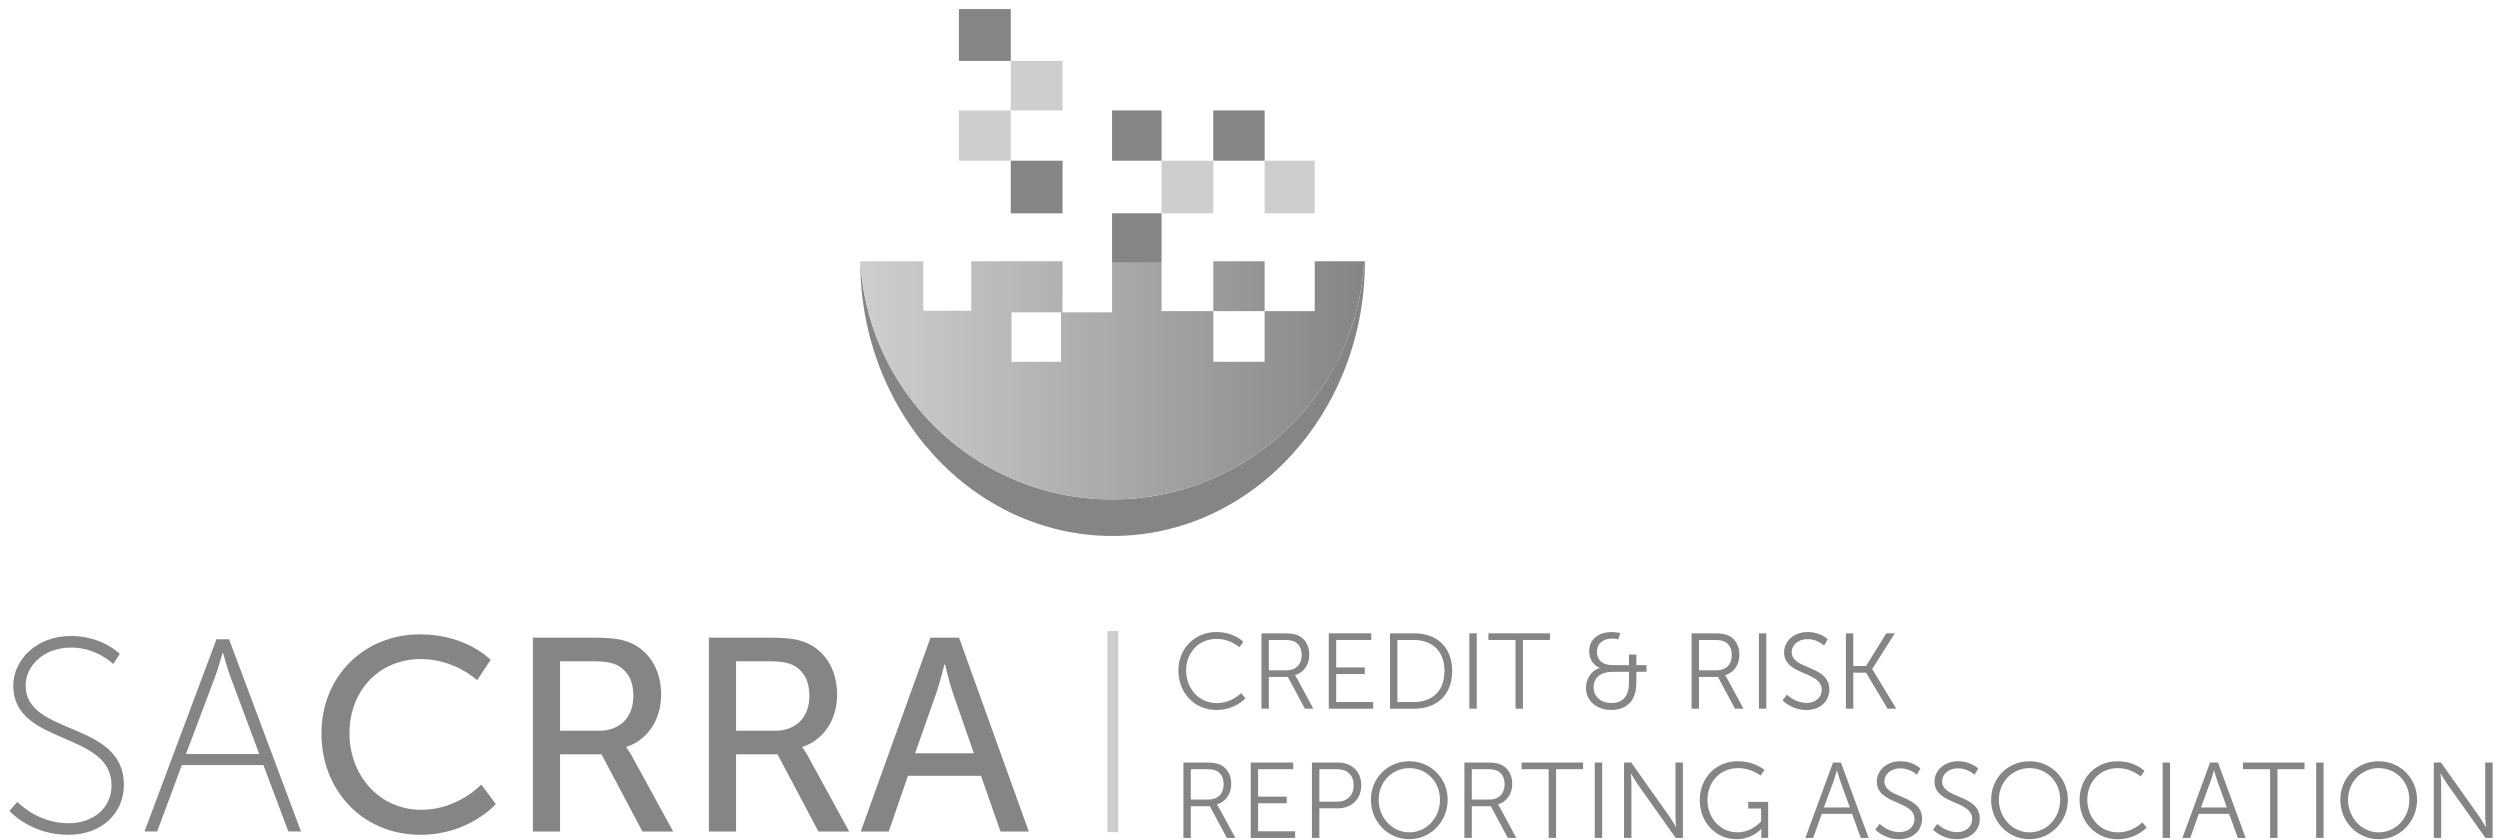 <svg width="259" height="87" viewBox="0 0 259 87" fill="none" xmlns="http://www.w3.org/2000/svg">
<g clip-path="url(#clip0_523_54726)">
<path d="M141.403 27.099C141.403 42.8 129.7 55.527 115.264 55.527C100.828 55.527 89.125 42.8 89.125 27.099V27.067C89.462 33.14 91.871 38.658 95.656 42.93C97.119 44.581 98.79 46.045 100.625 47.283C101.621 47.956 102.668 48.562 103.758 49.094C104.074 49.243 104.393 49.384 104.716 49.519V49.539C106.417 50.288 108.214 50.86 110.081 51.232C111.74 51.564 113.454 51.737 115.209 51.738H115.224C116.974 51.738 118.683 51.567 120.337 51.238C122.202 50.868 123.997 50.299 125.696 49.555C127.071 48.953 128.384 48.236 129.623 47.416C129.647 47.403 129.669 47.387 129.692 47.371C130.144 47.071 130.584 46.757 131.014 46.43C132.982 44.938 134.731 43.172 136.205 41.191C136.923 40.226 137.577 39.21 138.157 38.149C138.246 37.939 138.329 37.729 138.407 37.522V37.484H138.512C139.358 35.828 140.033 34.07 140.513 32.233C140.949 30.569 141.225 28.84 141.323 27.064" fill="#858585"/>
<path d="M115.85 65.363H114.729V86.207H115.85V65.363Z" fill="#CECECE"/>
<path d="M120.337 22.097H115.209V27.226H120.337V22.097Z" fill="#858585"/>
<path d="M104.716 0.941H99.342V6.311H104.716V0.941Z" fill="#858585"/>
<path d="M110.081 6.311H104.716V11.444H110.081V6.311Z" fill="#CECECE"/>
<path d="M120.337 11.444H115.209V16.648H120.337V11.444Z" fill="#858585"/>
<path d="M131.014 11.444H125.696V16.648H131.014V11.444Z" fill="#858585"/>
<path d="M125.696 16.648H120.336V22.098H125.696V16.648Z" fill="#CECECE"/>
<path d="M136.205 16.648H131.014V22.098H136.205V16.648Z" fill="#CECECE"/>
<path d="M104.716 11.444H99.342V16.648H104.716V11.444Z" fill="#CECECE"/>
<path d="M110.081 16.648H104.716V22.098H110.081V16.648Z" fill="#858585"/>
<path fill-rule="evenodd" clip-rule="evenodd" d="M136.205 32.233V27.064H141.323C141.225 28.84 140.949 30.569 140.513 32.233C140.454 32.459 140.392 32.685 140.327 32.909C140.161 33.48 139.975 34.047 139.77 34.606C139.566 35.161 139.343 35.711 139.101 36.251C138.867 36.773 138.611 37.286 138.354 37.796C138.317 37.869 138.276 37.941 138.235 38.012C138.209 38.057 138.182 38.103 138.157 38.148C137.577 39.209 136.923 40.226 136.205 41.19C134.731 43.171 132.982 44.938 131.014 46.43C130.584 46.757 130.144 47.071 129.692 47.371C129.669 47.387 129.647 47.403 129.623 47.415C128.384 48.236 127.071 48.953 125.696 49.555C123.997 50.299 122.202 50.868 120.337 51.238C118.683 51.566 116.974 51.738 115.224 51.738H115.209C113.454 51.736 111.74 51.563 110.081 51.232C108.214 50.86 106.417 50.288 104.716 49.539V49.518C104.393 49.384 104.074 49.243 103.758 49.093C102.668 48.561 101.621 47.956 100.625 47.282C98.79 46.045 97.119 44.58 95.656 42.929C91.871 38.658 89.462 33.138 89.125 27.066H95.416C95.424 27.066 95.658 27.069 95.658 27.069L95.656 27.306V32.194C96.158 32.189 96.661 32.192 97.164 32.196C97.731 32.199 98.297 32.203 98.862 32.194C99.165 32.19 99.471 32.192 99.776 32.194C100.059 32.196 100.343 32.197 100.625 32.194V27.306C100.625 27.263 100.615 27.066 100.615 27.066C100.615 27.066 100.899 27.07 101.073 27.064H107.653C107.826 27.066 107.994 27.066 108.157 27.066H108.157C108.219 27.066 108.281 27.065 108.343 27.065C108.405 27.064 108.468 27.064 108.529 27.064H110.081V30.468C110.061 31.104 110.047 31.738 110.081 32.355H115.209V27.226C115.527 27.224 115.845 27.225 116.164 27.227C116.541 27.228 116.918 27.23 117.293 27.226C117.845 27.22 118.399 27.222 118.953 27.225C119.414 27.227 119.876 27.229 120.337 27.226V32.233L125.696 32.233V27.064H125.744C125.77 27.064 125.796 27.065 125.821 27.065C125.864 27.067 125.905 27.068 125.947 27.066C125.952 27.066 125.957 27.065 125.962 27.065C125.967 27.064 125.971 27.064 125.976 27.064H131.014V32.233L125.696 32.233V37.483H131.014V32.233H136.205ZM104.792 37.483H109.92V32.355H104.792V37.483Z" fill="url(#paint0_linear_523_54726)"/>
<path d="M43.514 65.719C48.35 65.719 50.826 68.365 50.826 68.365L49.431 70.469C49.431 70.469 47.099 68.278 43.628 68.278C39.134 68.278 36.204 71.692 36.204 75.959C36.204 80.225 39.192 83.895 43.657 83.895C47.441 83.895 49.858 81.278 49.858 81.278L51.366 83.297C51.366 83.297 48.606 86.484 43.572 86.484C37.541 86.484 33.303 81.876 33.303 75.987C33.303 70.099 37.684 65.719 43.516 65.719H43.514Z" fill="#858585"/>
<path d="M55.206 66.06H61.351C63.456 66.06 64.339 66.23 65.107 66.516C67.155 67.283 68.492 69.303 68.492 71.949C68.492 74.595 67.068 76.67 64.879 77.382V77.44C64.879 77.44 65.107 77.696 65.477 78.35L69.743 86.144H66.557L62.318 78.15H58.023V86.144H55.206V66.06ZM62.061 75.704C64.252 75.704 65.618 74.31 65.618 72.062C65.618 70.583 65.049 69.53 64.025 68.961C63.485 68.676 62.831 68.506 61.265 68.506H58.023V75.704H62.061Z" fill="#858585"/>
<path d="M73.44 66.06H79.585C81.69 66.06 82.573 66.23 83.341 66.516C85.389 67.283 86.725 69.303 86.725 71.949C86.725 74.595 85.304 76.67 83.113 77.382V77.44C83.113 77.44 83.341 77.696 83.711 78.35L87.977 86.144H84.791L80.552 78.15H76.256V86.144H73.44V66.06ZM80.295 75.704C82.486 75.704 83.852 74.31 83.852 72.062C83.852 70.583 83.283 69.53 82.259 68.961C81.719 68.676 81.065 68.506 79.499 68.506H76.256V75.704H80.295Z" fill="#858585"/>
<path d="M101.631 80.37H94.064L92.074 86.144H89.173L96.398 66.06H99.357L106.582 86.144H103.652L101.632 80.37H101.631ZM97.847 68.819C97.847 68.819 97.392 70.639 97.05 71.663L94.803 78.036H100.89L98.672 71.663C98.331 70.639 97.904 68.819 97.904 68.819H97.848H97.847Z" fill="#858585"/>
<path d="M1.8 83.072C1.8 83.072 3.819 85.29 7.119 85.29C9.594 85.29 11.557 83.755 11.557 81.365C11.557 75.704 1.374 77.268 1.374 71.038C1.374 68.392 3.735 65.889 7.347 65.889C10.589 65.889 12.41 67.739 12.41 67.739L11.727 68.791C11.727 68.791 10.02 67.085 7.374 67.085C4.416 67.085 2.653 69.075 2.653 71.01C2.653 76.273 12.836 74.651 12.836 81.307C12.836 84.181 10.618 86.484 7.062 86.484C3.137 86.484 0.975 84.009 0.975 84.009L1.8 83.07V83.072Z" fill="#858585"/>
<path d="M27.288 79.259H18.84L16.281 86.143H14.971L22.424 66.23H23.732L31.184 86.143H29.875L27.287 79.259H27.288ZM23.049 67.653C23.049 67.653 22.623 69.189 22.31 70.043L19.267 78.123H26.862L23.847 70.043C23.535 69.191 23.108 67.653 23.108 67.653H23.051H23.049Z" fill="#858585"/>
<path d="M126.001 65.479C127.866 65.479 128.81 66.49 128.81 66.49L128.4 67.056C128.4 67.056 127.49 66.189 126.023 66.189C124.19 66.189 122.88 67.61 122.88 69.455C122.88 71.3 124.191 72.843 126.046 72.843C127.623 72.843 128.578 71.8 128.578 71.8L129.022 72.345C129.022 72.345 127.956 73.555 126.035 73.555C123.723 73.555 122.081 71.744 122.081 69.468C122.081 67.192 123.768 65.48 126.001 65.48V65.479Z" fill="#858585"/>
<path d="M130.687 65.612H132.998C133.798 65.612 134.154 65.69 134.465 65.823C135.197 66.145 135.643 66.889 135.643 67.833C135.643 68.888 135.043 69.699 134.165 69.944V69.966C134.165 69.966 134.243 70.066 134.365 70.277L136.064 73.42H135.186L133.42 70.133H131.453V73.42H130.687V65.612ZM133.309 69.444C134.253 69.444 134.853 68.833 134.853 67.856C134.853 67.211 134.598 66.734 134.141 66.49C133.907 66.368 133.63 66.301 133.03 66.301H131.453V69.444H133.307H133.309Z" fill="#858585"/>
<path d="M137.662 65.612H142.06V66.301H138.428V69.144H141.393V69.833H138.428V72.733H142.26V73.422H137.662V65.613V65.612Z" fill="#858585"/>
<path d="M144.004 65.612H146.525C148.868 65.612 150.445 67.045 150.445 69.511C150.445 71.978 148.868 73.422 146.525 73.422H144.004V65.613V65.612ZM146.448 72.733C148.37 72.733 149.647 71.6 149.647 69.511C149.647 67.423 148.359 66.301 146.448 66.301H144.77V72.733H146.448Z" fill="#858585"/>
<path d="M152.225 65.612H152.991V73.42H152.225V65.612Z" fill="#858585"/>
<path d="M157.01 66.301H154.201V65.612H160.576V66.301H157.776V73.42H157.01V66.301Z" fill="#858585"/>
<path d="M165.729 69.212V69.189C165.729 69.189 164.641 68.844 164.641 67.457C164.641 66.256 165.562 65.479 166.984 65.479C167.362 65.479 167.872 65.589 167.872 65.589L167.649 66.234C167.649 66.234 167.282 66.155 167.005 66.155C166.127 66.155 165.439 66.655 165.439 67.5C165.439 68.022 165.662 68.91 167.115 68.91H168.76V67.811H169.526V68.91H170.58V69.599H169.526V70.744C169.526 72.609 168.503 73.553 166.937 73.553C165.372 73.553 164.304 72.564 164.304 71.265C164.304 70.365 164.815 69.487 165.726 69.21L165.729 69.212ZM166.941 72.832C168.04 72.832 168.763 72.222 168.763 70.721V69.599H167.119C165.763 69.599 165.098 70.244 165.098 71.221C165.098 72.109 165.787 72.832 166.941 72.832Z" fill="#858585"/>
<path d="M175.248 65.612H177.559C178.358 65.612 178.714 65.69 179.025 65.823C179.758 66.145 180.203 66.889 180.203 67.833C180.203 68.888 179.604 69.699 178.725 69.944V69.966C178.725 69.966 178.804 70.066 178.926 70.277L180.625 73.42H179.746L177.98 70.133H176.014V73.42H175.248V65.612ZM177.87 69.444C178.814 69.444 179.413 68.833 179.413 67.856C179.413 67.211 179.158 66.734 178.701 66.49C178.467 66.368 178.19 66.301 177.591 66.301H176.014V69.444H177.868H177.87Z" fill="#858585"/>
<path d="M182.223 65.612H182.989V73.42H182.223V65.612Z" fill="#858585"/>
<path d="M185.133 71.967C185.133 71.967 185.944 72.823 187.177 72.823C188.032 72.823 188.731 72.311 188.731 71.467C188.731 69.5 184.832 70 184.832 67.578C184.832 66.456 185.821 65.479 187.265 65.479C188.621 65.479 189.353 66.234 189.353 66.234L188.975 66.878C188.975 66.878 188.286 66.211 187.265 66.211C186.244 66.211 185.62 66.867 185.62 67.556C185.62 69.41 189.52 68.878 189.52 71.444C189.52 72.611 188.621 73.555 187.154 73.555C185.555 73.555 184.676 72.555 184.676 72.555L185.131 71.967H185.133Z" fill="#858585"/>
<path d="M191.232 65.612H191.998V69H193.32L195.42 65.612H196.298L193.966 69.3V69.322L196.454 73.42H195.555L193.322 69.688H192V73.42H191.234V65.612H191.232Z" fill="#858585"/>
<path d="M122.601 78.999H124.912C125.712 78.999 126.068 79.078 126.379 79.211C127.111 79.533 127.557 80.276 127.557 81.22C127.557 82.275 126.957 83.086 126.079 83.331V83.354C126.079 83.354 126.158 83.453 126.279 83.665L127.978 86.808H127.1L125.334 83.52H123.367V86.808H122.601V78.999ZM125.223 82.831C126.167 82.831 126.767 82.221 126.767 81.243C126.767 80.599 126.512 80.121 126.055 79.876C125.821 79.754 125.544 79.687 124.944 79.687H123.367V82.83H125.222L125.223 82.831Z" fill="#858585"/>
<path d="M129.576 78.999H133.974V79.688H130.342V82.531H133.307V83.221H130.342V86.12H134.174V86.809H129.576V79.001V78.999Z" fill="#858585"/>
<path d="M135.918 78.999H138.617C140.016 78.999 141.027 79.909 141.027 81.353C141.027 82.797 140.016 83.742 138.617 83.742H136.684V86.808H135.918V78.999ZM138.518 83.054C139.561 83.054 140.239 82.421 140.239 81.355C140.239 80.289 139.561 79.688 138.529 79.688H136.686V83.054H138.519H138.518Z" fill="#858585"/>
<path d="M146.004 78.867C148.214 78.867 149.981 80.61 149.981 82.854C149.981 85.098 148.214 86.941 146.004 86.941C143.794 86.941 142.028 85.141 142.028 82.854C142.028 80.567 143.794 78.867 146.004 78.867ZM146.004 86.231C147.759 86.231 149.181 84.764 149.181 82.854C149.181 80.944 147.759 79.576 146.004 79.576C144.249 79.576 142.828 80.987 142.828 82.854C142.828 84.721 144.238 86.231 146.004 86.231Z" fill="#858585"/>
<path d="M151.713 78.999H154.024C154.824 78.999 155.18 79.078 155.491 79.211C156.223 79.533 156.669 80.276 156.669 81.22C156.669 82.275 156.069 83.086 155.191 83.331V83.354C155.191 83.354 155.269 83.453 155.391 83.665L157.09 86.808H156.212L154.446 83.52H152.479V86.808H151.713V78.999ZM154.333 82.831C155.277 82.831 155.877 82.221 155.877 81.243C155.877 80.599 155.622 80.121 155.165 79.876C154.931 79.754 154.654 79.687 154.054 79.687H152.477V82.83H154.332L154.333 82.831Z" fill="#858585"/>
<path d="M160.443 79.688H157.634V78.999H164.009V79.688H161.209V86.808H160.443V79.688Z" fill="#858585"/>
<path d="M165.219 78.999H165.985V86.808H165.219V78.999Z" fill="#858585"/>
<path d="M168.25 78.999H168.994L172.981 84.62C173.247 85.009 173.626 85.674 173.626 85.674H173.648C173.648 85.674 173.581 85.03 173.581 84.62V78.999H174.347V86.808H173.603L169.616 81.187C169.349 80.797 168.971 80.132 168.971 80.132H168.949C168.949 80.132 169.016 80.776 169.016 81.187V86.808H168.25V78.999Z" fill="#858585"/>
<path d="M180.024 78.866C181.835 78.866 182.801 79.777 182.801 79.777L182.391 80.354C182.391 80.354 181.481 79.576 180.059 79.576C178.171 79.576 176.894 81.031 176.894 82.886C176.894 84.74 178.216 86.229 179.993 86.229C181.516 86.229 182.449 85.085 182.449 85.085V83.763H181.115V83.073H183.181V86.806H182.469V86.218C182.469 86.051 182.481 85.885 182.481 85.885H182.458C182.458 85.885 181.559 86.939 179.915 86.939C177.781 86.939 176.094 85.218 176.094 82.895C176.094 80.573 177.783 78.863 180.025 78.863L180.024 78.866Z" fill="#858585"/>
<path d="M191.876 84.32H188.733L187.845 86.808H187.034L189.9 78.999H190.722L193.588 86.808H192.777L191.878 84.32H191.876ZM190.297 79.81C190.297 79.81 190.131 80.454 189.998 80.821L188.954 83.653H191.642L190.619 80.821C190.486 80.454 190.32 79.81 190.32 79.81H190.297Z" fill="#858585"/>
<path d="M194.74 85.353C194.74 85.353 195.551 86.209 196.783 86.209C197.639 86.209 198.338 85.697 198.338 84.853C198.338 82.886 194.439 83.386 194.439 80.964C194.439 79.842 195.428 78.865 196.872 78.865C198.228 78.865 198.96 79.62 198.96 79.62L198.582 80.264C198.582 80.264 197.893 79.597 196.872 79.597C195.851 79.597 195.227 80.253 195.227 80.942C195.227 82.796 199.127 82.264 199.127 84.83C199.127 85.997 198.228 86.941 196.761 86.941C195.161 86.941 194.283 85.941 194.283 85.941L194.738 85.353H194.74Z" fill="#858585"/>
<path d="M200.717 85.353C200.717 85.353 201.528 86.209 202.76 86.209C203.616 86.209 204.315 85.697 204.315 84.853C204.315 82.886 200.415 83.386 200.415 80.964C200.415 79.842 201.404 78.865 202.848 78.865C204.204 78.865 204.937 79.62 204.937 79.62L204.558 80.264C204.558 80.264 203.869 79.597 202.848 79.597C201.827 79.597 201.204 80.253 201.204 80.942C201.204 82.796 205.103 82.264 205.103 84.83C205.103 85.997 204.204 86.941 202.738 86.941C201.138 86.941 200.26 85.941 200.26 85.941L200.715 85.353H200.717Z" fill="#858585"/>
<path d="M210.258 78.867C212.468 78.867 214.234 80.61 214.234 82.854C214.234 85.098 212.468 86.941 210.258 86.941C208.047 86.941 206.281 85.141 206.281 82.854C206.281 80.567 208.047 78.867 210.258 78.867ZM210.258 86.231C212.013 86.231 213.434 84.764 213.434 82.854C213.434 80.944 212.013 79.576 210.258 79.576C208.503 79.576 207.081 80.987 207.081 82.854C207.081 84.721 208.491 86.231 210.258 86.231Z" fill="#858585"/>
<path d="M219.365 78.867C221.23 78.867 222.174 79.878 222.174 79.878L221.764 80.445C221.764 80.445 220.854 79.578 219.387 79.578C217.554 79.578 216.244 81 216.244 82.844C216.244 84.689 217.555 86.233 219.409 86.233C220.987 86.233 221.942 85.189 221.942 85.189L222.386 85.734C222.386 85.734 221.32 86.944 219.398 86.944C217.087 86.944 215.444 85.133 215.444 82.857C215.444 80.581 217.134 78.87 219.365 78.87V78.867Z" fill="#858585"/>
<path d="M224.052 78.999H224.818V86.808H224.052V78.999Z" fill="#858585"/>
<path d="M230.938 84.32H227.795L226.907 86.808H226.096L228.962 78.999H229.784L232.65 86.808H231.839L230.94 84.32H230.938ZM229.361 79.81C229.361 79.81 229.194 80.454 229.061 80.821L228.018 83.653H230.706L229.683 80.821C229.55 80.454 229.383 79.81 229.383 79.81H229.361Z" fill="#858585"/>
<path d="M235.18 79.688H232.371V78.999H238.746V79.688H235.948V86.808H235.182V79.688H235.18Z" fill="#858585"/>
<path d="M239.956 78.999H240.722V86.808H239.956V78.999Z" fill="#858585"/>
<path d="M246.433 78.867C248.643 78.867 250.409 80.61 250.409 82.854C250.409 85.098 248.643 86.941 246.433 86.941C244.223 86.941 242.457 85.141 242.457 82.854C242.457 80.567 244.223 78.867 246.433 78.867ZM246.433 86.231C248.188 86.231 249.61 84.764 249.61 82.854C249.61 80.944 248.188 79.576 246.433 79.576C244.678 79.576 243.256 80.987 243.256 82.854C243.256 84.721 244.667 86.231 246.433 86.231Z" fill="#858585"/>
<path d="M252.14 78.999H252.884L256.871 84.62C257.137 85.009 257.516 85.674 257.516 85.674H257.538C257.538 85.674 257.471 85.03 257.471 84.62V78.999H258.237V86.808H257.493L253.506 81.187C253.24 80.797 252.861 80.132 252.861 80.132H252.839C252.839 80.132 252.906 80.776 252.906 81.187V86.808H252.14V78.999Z" fill="#858585"/>
</g>
<defs>
<linearGradient id="paint0_linear_523_54726" x1="89.514" y1="27" x2="141.514" y2="27" gradientUnits="userSpaceOnUse">
<stop stop-color="#CECECE"/>
<stop offset="1" stop-color="#858585"/>
</linearGradient>
<clipPath id="clip0_523_54726">
<rect width="257.264" height="86.001" fill="white" transform="translate(0.975 0.941)"/>
</clipPath>
</defs>
</svg>
